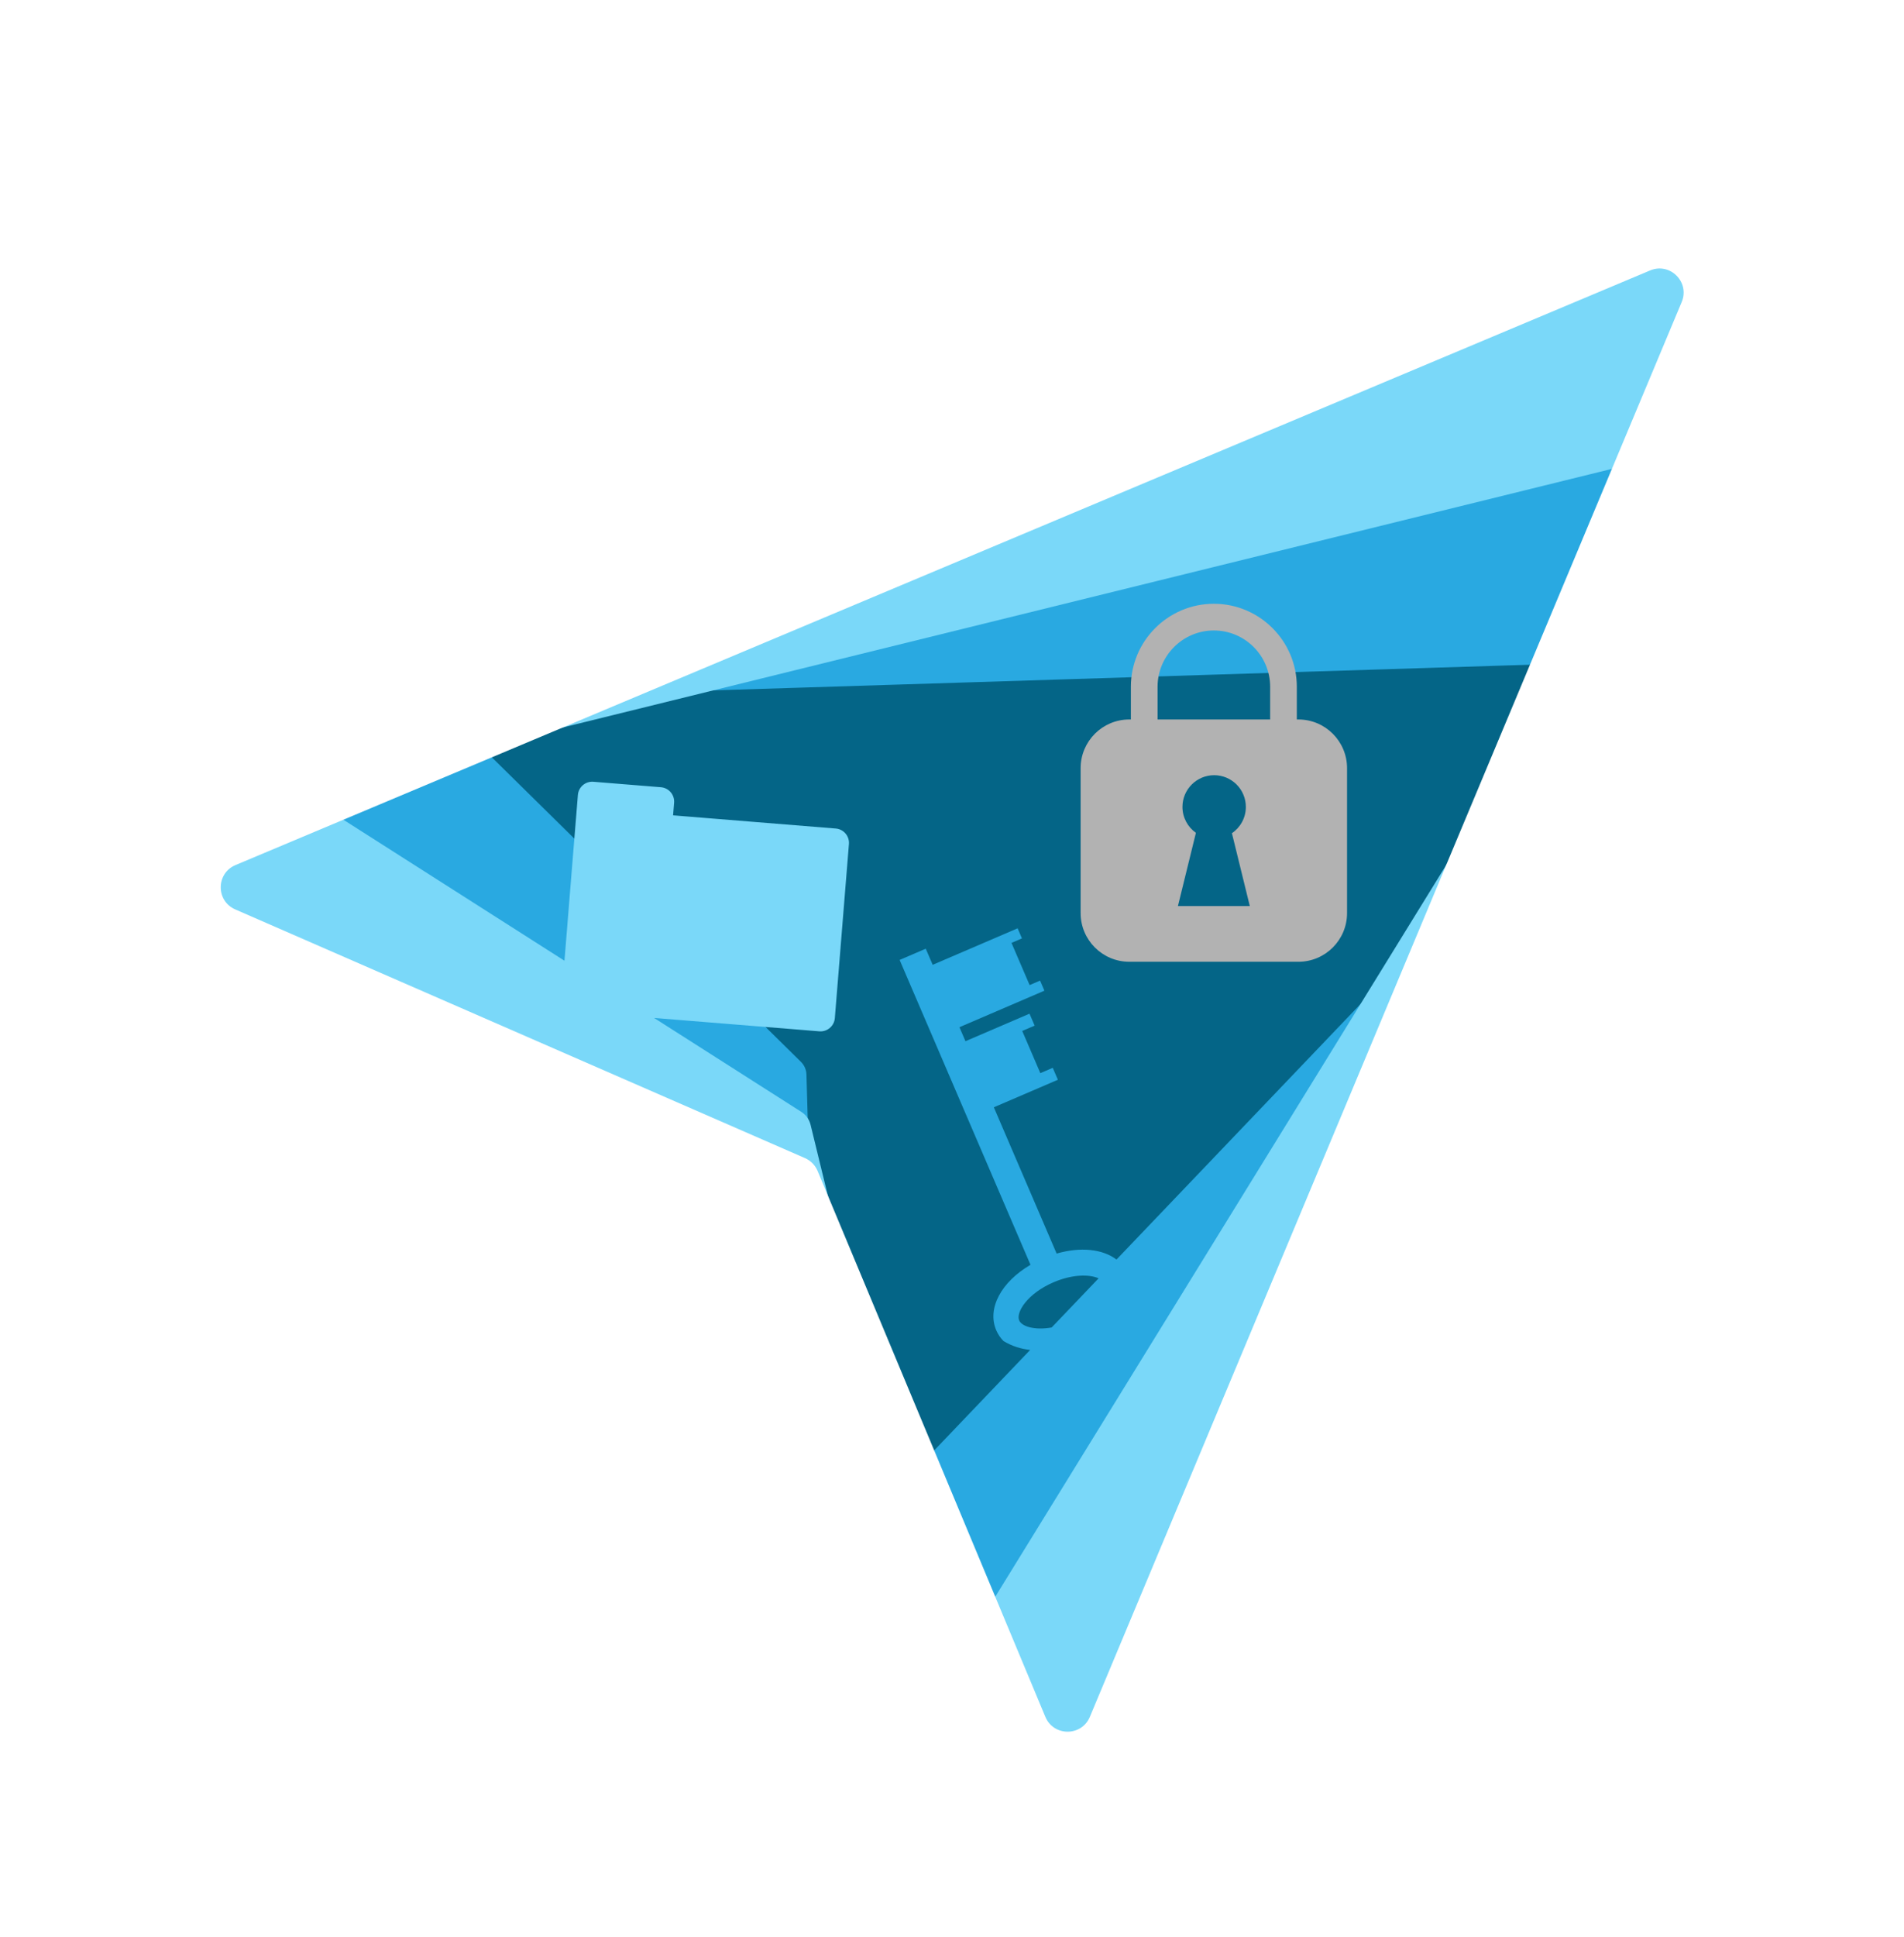 <?xml version="1.0" encoding="UTF-8"?>
<svg id="Layer_2" data-name="Layer 2" xmlns="http://www.w3.org/2000/svg" xmlns:xlink="http://www.w3.org/1999/xlink" viewBox="0 0 1232.44 1253.12">
  <defs>
    <style>
      .cls-1, .cls-2 {
        fill: #fff;
      }

      .cls-3 {
        fill: #046587;
      }

      .cls-4 {
        fill: #7ad8f9;
        filter: url(#drop-shadow-2);
      }

      .cls-2 {
        filter: url(#drop-shadow-3);
      }

      .cls-5 {
        fill: #29a9e1;
        filter: url(#drop-shadow-1);
      }

      .cls-6 {
        fill: #b2b2b2;
        filter: url(#drop-shadow-4);
      }
    </style>
    <filter id="drop-shadow-1" x="40.44" y="41.12" width="1176" height="1180" filterUnits="userSpaceOnUse">
      <feOffset dx="6" dy="6"/>
      <feGaussianBlur result="blur" stdDeviation="6"/>
      <feFlood flood-color="#000" flood-opacity=".4"/>
      <feComposite in2="blur" operator="in"/>
      <feComposite in="SourceGraphic"/>
    </filter>
    <filter id="drop-shadow-2" x="32.44" y="29.12" width="1183" height="1204" filterUnits="userSpaceOnUse">
      <feOffset dx="6" dy="6"/>
      <feGaussianBlur result="blur-2" stdDeviation="6"/>
      <feFlood flood-color="#000" flood-opacity=".4"/>
      <feComposite in2="blur-2" operator="in"/>
      <feComposite in="SourceGraphic"/>
    </filter>
    <filter id="drop-shadow-3" x="15.44" y="8.12" width="1217" height="1245" filterUnits="userSpaceOnUse">
      <feOffset dx="6" dy="6"/>
      <feGaussianBlur result="blur-3" stdDeviation="6"/>
      <feFlood flood-color="#000" flood-opacity=".4"/>
      <feComposite in2="blur-3" operator="in"/>
      <feComposite in="SourceGraphic"/>
    </filter>
    <filter id="drop-shadow-4" x="682.43" y="373.11" width="207" height="267" filterUnits="userSpaceOnUse">
      <feOffset dx="5.67" dy="5.67"/>
      <feGaussianBlur result="blur-4" stdDeviation="5.67"/>
      <feFlood flood-color="#000" flood-opacity=".4"/>
      <feComposite in2="blur-4" operator="in"/>
      <feComposite in="SourceGraphic"/>
    </filter>
  </defs>
  <g id="Buttons_and_Overlay" data-name="Buttons and Overlay">
    <g>
      <rect class="cls-3" x="256.25" y="313.26" width="772.41" height="727.29"/>
      <path class="cls-5" d="M371.87,53.72L52.98,884.97l811.17,311.19L1191.8,156.05,371.87,53.72ZM653.71,848.25c-2.24-5.21,5.3-17.4,22.2-24.66,12.52-5.38,23.45-5.16,29.2-2.57l-30.39,31.8c-11.1,1.94-19.34-.68-21.01-4.56ZM716.7,808.88c-8.91-6.81-23.26-8.37-38.75-3.88l-40.65-94.64,41.46-17.81-3.32-7.72-8.04,3.45-11.73-27.3,8.04-3.45-3.32-7.72-41.46,17.81-3.89-9.07,54.99-23.62-2.8-6.53-6.77,2.91-11.73-27.3,6.77-2.91-2.8-6.53-54.99,23.62-4.48-10.43-16.92,7.27,84.71,197.24c-18.86,11.02-28.25,28.19-22.17,42.35,1.15,2.67,2.76,5,4.74,7.01,5.56,3.33,11.38,5.09,17.23,5.71l-115.84,121.22c-7.29,7.63-20.18,2.68-20.49-7.87l-8.49-291.57c-.09-3.06-1.36-5.98-3.54-8.13l-218.5-215.15c-7.45-7.34-2.48-20.03,7.97-20.36l756.54-23.77c10.64-.33,16.33,12.41,8.97,20.1l-350.75,367.06Z"/>
      <path class="cls-4" d="M204.03,41.37L44.73,1053.05l987.26,155.46L1191.29,126.88,204.03,41.37ZM623.12,1051.55c-6.38,10.34-22.06,7.86-24.94-3.94l-79.52-325.98c-.84-3.43-2.96-6.4-5.94-8.29l-95.34-60.78,106.97,8.66c5.12.41,9.61-3.4,10.03-8.52l9.12-112.65c.41-5.12-3.4-9.61-8.52-10.03l-105.3-8.53.66-8.15c.41-5.12-3.4-9.61-8.52-10.03l-43.73-3.54c-5.12-.42-9.61,3.4-10.03,8.52l-1.41,17.42-1.21,14.88-6.07,74.96-144.1-91.86c-10.15-6.47-7.6-21.94,4.08-24.82l845.42-208.28c11.89-2.93,21.34,10.04,14.92,20.46l-456.58,740.46Z"/>
      <path class="cls-2" d="M28,20.83v1208.23h1180.02V20.83H28ZM1082.55,189.38l-383.1,915.36c-5.35,12.78-23.46,12.77-28.8-.01l-147.44-353.21c-1.55-3.71-4.47-6.68-8.16-8.29l-368.8-160.89c-12.58-5.49-12.46-23.37.2-28.69l915.66-384.69c12.88-5.41,25.83,7.53,20.44,20.41Z"/>
      <path class="cls-1" d="M0,0v1249.88h1220.7V0H0ZM1114.87,1139.46H105.83V123.42h1009.03v1016.03Z"/>
      <path class="cls-6" d="M834.78,459.8h-1.03s0-21.15,0-21.15c0-29.61-24.09-53.71-53.71-53.71-29.61,0-53.71,24.09-53.71,53.71v21.15s-1.03,0-1.03,0c-17.39,0-31.49,14.1-31.49,31.49v93.76c0,17.39,14.1,31.49,31.49,31.49h109.47c17.39,0,31.49-14.1,31.49-31.49v-93.76c0-17.39-14.1-31.49-31.49-31.49ZM743.62,438.65c0-20.09,16.34-36.43,36.43-36.43,20.09,0,36.43,16.34,36.43,36.43v21.15s-72.86,0-72.86,0v-21.15ZM756.79,580.51l11.64-47.38c-5.26-3.71-8.71-9.83-8.71-16.76,0-11.33,9.19-20.52,20.52-20.52,11.33,0,20.52,9.19,20.52,20.52,0,7.07-3.58,13.31-9.02,17l11.58,47.15h-46.52Z"/>
    </g>
  </g>
</svg>
